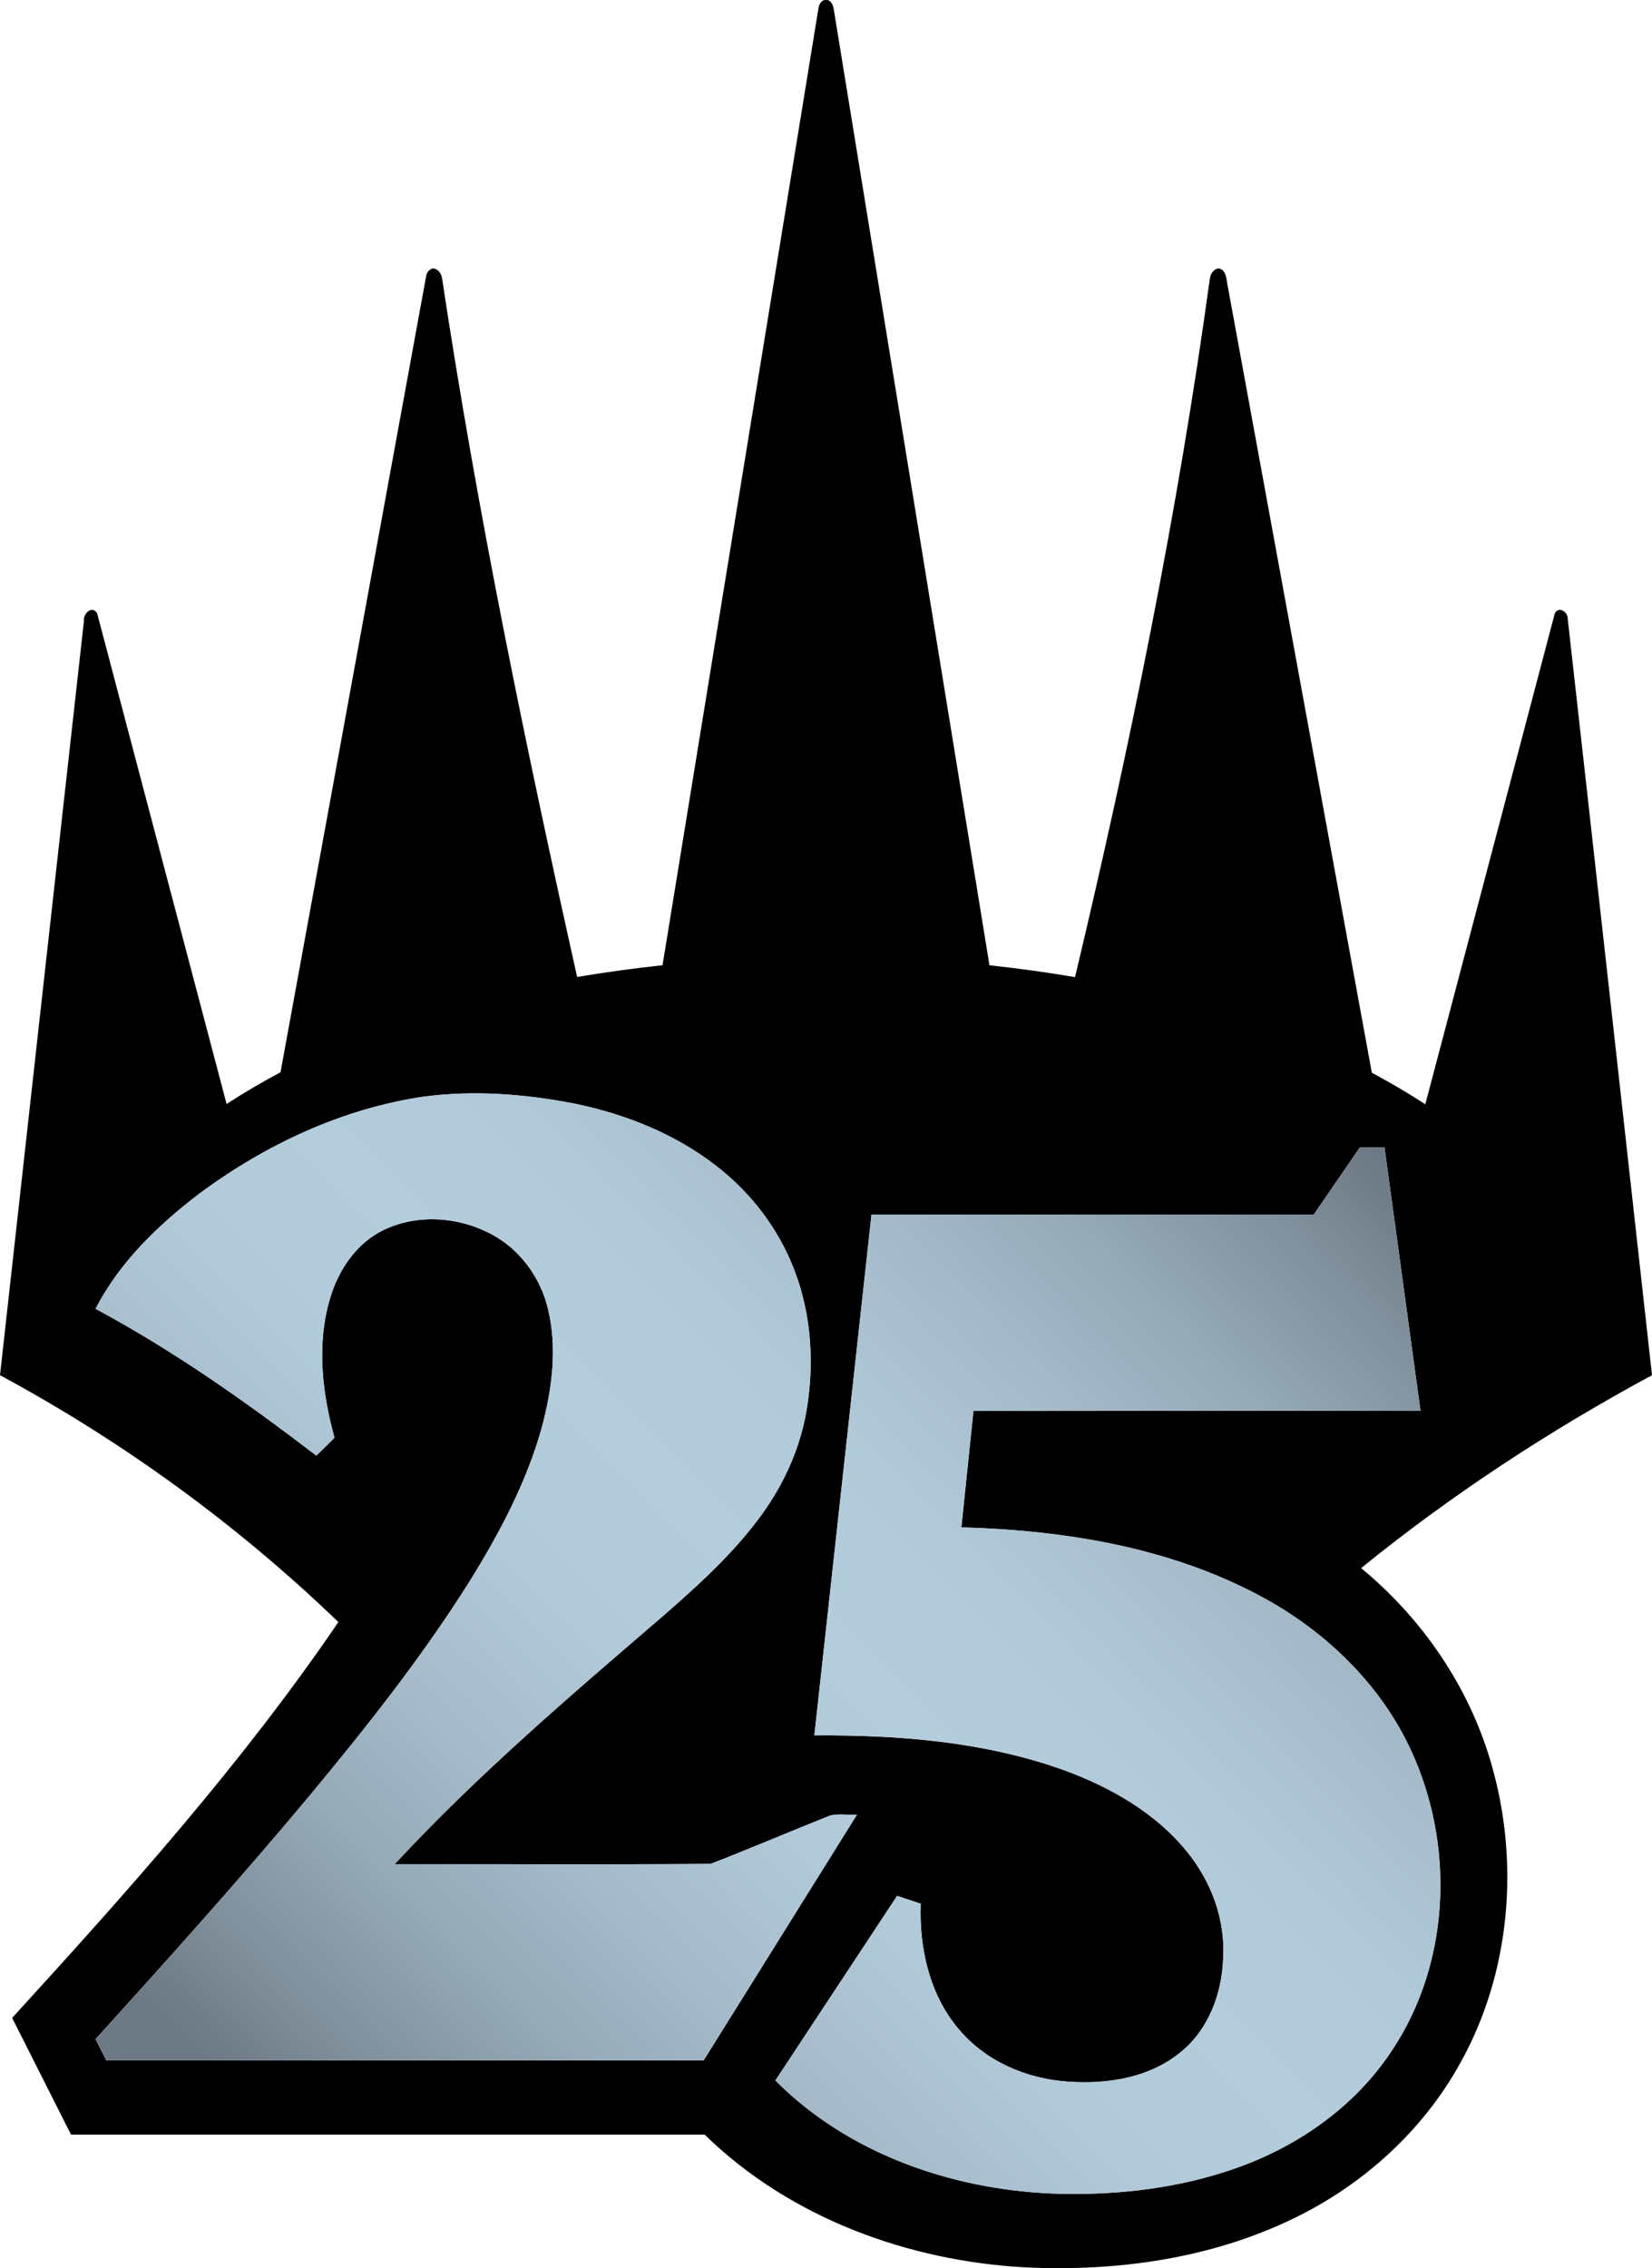 <?xml version="1.0" encoding="UTF-8" standalone="no"?>
<svg xmlns:svg="http://www.w3.org/2000/svg" xmlns="http://www.w3.org/2000/svg" version="1.1" id="Layer_1" x="0px" y="0px" width="630.04px" height="864.983px">
  <g id="g3">
    <g id="g5">
      <path d="M312.17,3.006c0.221-1.34,1.181-3.189,2.791-2.99c2.039-0.24,2.879,2.21,3.069,3.84    c19.75,121.42,39.56,242.83,59.33,364.25c10.92,1.2,21.81,2.69,32.64,4.52c20.971-88.06,39.15-176.87,51.44-266.58    c0.29-1.83,1.61-3.78,3.69-3.65c2.899,1.07,2.529,4.61,3.17,7.07c18.26,99.88,36.619,199.74,54.89,299.62    c6.95,3.74,13.771,7.73,20.399,12.03c16.451-62.37,32.94-124.74,49.361-187.11c1.409-3.08,5.119-0.65,4.949,2.021    c10.801,96.13,21.439,192.28,32.141,288.42c-39.09,21.11-76.421,45.56-110.931,73.56c23.271,19.19,41.091,45.16,49.521,74.2    c11.06,37.75,7.56,80.08-11.74,114.59c-14.28,25.9-37.221,46.58-63.79,59.34c-31.59,15.291-67.36,20.2-102.16,18.541    c-44.771-2.45-89.8-18.95-122.18-50.611c-80.561-0.02-161.11,0-241.67-0.009c-7.49-14.841-14.971-29.681-22.46-44.511    c43.97-48.16,87.66-96.939,124.419-150.96C90.58,581.516,47,549.807,0,524.446c10.631-95.85,21.33-191.7,32-287.54    c-0.449-2.79,3.19-6.35,5.061-2.95c16.439,62.34,32.91,124.7,49.359,187.06c6.67-4.34,13.541-8.35,20.561-12.09    c18.54-101.21,37.02-202.44,55.55-303.65c0.2-1.351,1.12-2.47,2.431-2.9c2.05-0.03,3.319,1.9,3.629,3.72    c13.5,89.48,31.801,178.18,51.521,266.48c10.81-1.82,21.67-3.3,32.57-4.48C272.511,246.396,292.311,124.696,312.17,3.006z     M161.61,418.206c-31.09,4.59-60.38,18.31-85.5,36.94c-15.76,11.989-30.53,26.18-39.66,43.979    c29.761,15.97,57.42,35.5,84.21,55.99c2.32-2.26,4.631-4.53,6.91-6.83c-4.75-17.221-6.9-35.88-1.65-53.25    c3.15-10.71,9.95-20.84,20.17-25.87c12.9-6.3,28.75-5.239,41.271,1.48c10.92,5.739,18.74,16.5,21.61,28.41    c3.66,14.979,1.57,30.72-2.36,45.43c-5.84,20.89-16.11,40.21-27.5,58.56c-18.16,28.9-39.42,55.71-61.2,81.94    c-26.34,31.59-53.869,62.18-81.47,92.67c1.351,2.7,2.71,5.39,4.08,8.09c75.94,0,151.89,0.02,227.84-0.01    c19.47-31.23,38.979-62.44,58.45-93.671c-3.41,0.19-6.93-0.5-10.27,0.32c-15.221,6.061-30.28,12.53-45.551,18.43    c-40.15,0.271-80.31,0.051-120.47,0.101c31.529-34,66.86-64.16,101.979-94.33c12.971-11.33,25.9-22.93,36.32-36.72    c9.2-12.03,15.92-26.07,18.61-41.03c3.26-18.21,2.13-37.43-4.591-54.76c-5.979-15.52-16.43-29.21-29.569-39.359    c-15.7-12.261-34.64-19.811-54.04-23.821C200.32,417.196,180.771,415.686,161.61,418.206z M501.041,463.186    c-56.23-0.009-112.451-0.009-168.671,0c-7.26,66.211-14.53,132.41-21.79,198.621c32.121-0.2,64.83,2.329,95.26,13.279    c17.74,6.51,34.94,16.271,46.94,31.18c9.23,11.341,14.63,26,13.7,40.7c-0.47,13.23-5.5,26.841-15.92,35.42    c-11.98,10.041-28.44,12.601-43.609,11.43c-15.73-1.119-31.431-7.919-41.551-20.279c-11.01-13.101-14.859-30.771-14.26-47.55    c-3-1-6-1.99-9-2.98c-15.49,23.45-30.95,46.93-46.43,70.4c27.59,27.75,66.81,41.45,105.39,43.109c22.3,0.82,44.899-1.43,66.2-8.31    c25.64-8.12,49.319-24.12,64.01-46.95c21.12-32.14,23.33-74.8,8.49-109.93c-11.431-27.52-33.9-49.41-60.051-63.141    c-34.66-18.319-74.299-24.62-113.1-25.719c1.53-14.801,3.07-29.601,4.6-44.401c56.84-0.009,113.67,0,170.5-0.009    c-4.569-33.48-9.13-66.961-13.72-100.431c-3.149-0.01-6.29-0.01-9.43-0.01C512.73,446.126,506.9,454.666,501.041,463.186z"/>
    </g>
  </g>
  <g id="g9">
    <g>
      <linearGradient id="SVGID_1_" gradientUnits="userSpaceOnUse" x1="486.848" y1="304.523" x2="-6.941" y2="798.312">
        <stop offset="0.1" style="stop-color:#6D7984" id="stop14"/>
        <stop offset="0.157" style="stop-color:#7F8F9B" id="stop16"/>
        <stop offset="0.244" style="stop-color:#96AAB8" id="stop18"/>
        <stop offset="0.331" style="stop-color:#A7BDCC" id="stop20"/>
        <stop offset="0.417" style="stop-color:#B1C9D9" id="stop22"/>
        <stop offset="0.5" style="stop-color:#B4CDDD" id="stop24"/>
        <stop offset="0.583" style="stop-color:#B1C9D9" id="stop26"/>
        <stop offset="0.669" style="stop-color:#A7BDCC" id="stop28"/>
        <stop offset="0.756" style="stop-color:#96AAB8" id="stop30"/>
        <stop offset="0.843" style="stop-color:#7F8F9B" id="stop32"/>
        <stop offset="0.9" style="stop-color:#6D7984" id="stop34"/>
      </linearGradient>
      <path fill="url(#SVGID_1_)" d="M316.541,692.386c-15.221,6.061-30.28,12.53-45.551,18.43c-40.15,0.271-80.31,0.051-120.47,0.101    c31.529-34,66.86-64.16,101.979-94.33c12.971-11.33,25.9-22.93,36.32-36.72c9.2-12.03,15.92-26.07,18.61-41.03    c3.26-18.21,2.13-37.43-4.591-54.76c-5.979-15.52-16.43-29.21-29.569-39.359c-15.7-12.261-34.64-19.811-54.04-23.821    c-18.91-3.7-38.46-5.21-57.62-2.69c-31.09,4.59-60.38,18.31-85.5,36.94c-15.76,11.989-30.53,26.18-39.66,43.979    c29.761,15.97,57.42,35.5,84.21,55.99c2.32-2.26,4.631-4.53,6.91-6.83c-4.75-17.221-6.9-35.88-1.65-53.25    c3.15-10.71,9.95-20.84,20.17-25.87c12.9-6.3,28.75-5.239,41.271,1.48c10.92,5.739,18.74,16.5,21.61,28.41    c3.66,14.979,1.57,30.72-2.36,45.43c-5.84,20.89-16.11,40.21-27.5,58.56c-18.16,28.9-39.42,55.71-61.2,81.94    c-26.34,31.59-53.869,62.18-81.47,92.67c1.351,2.7,2.71,5.39,4.08,8.09c75.94,0,151.89,0.02,227.84-0.01    c19.47-31.23,38.979-62.44,58.45-93.671C323.4,692.256,319.881,691.565,316.541,692.386z"/>
      <path fill="url(#SVGID_1_)" d="M539.801,671.326c-11.431-27.52-33.9-49.41-60.051-63.141c-34.66-18.319-74.299-24.62-113.1-25.719    c1.53-14.801,3.07-29.601,4.6-44.401c56.84-0.009,113.67,0,170.5-0.009c-4.569-33.48-9.13-66.961-13.72-100.431    c-3.149-0.01-6.29-0.01-9.43-0.01c-5.87,8.51-11.7,17.05-17.56,25.569c-56.23-0.009-112.451-0.009-168.671,0    c-7.26,66.211-14.53,132.41-21.79,198.621c32.121-0.2,64.83,2.329,95.26,13.279c17.74,6.51,34.94,16.271,46.94,31.18    c9.23,11.341,14.63,26,13.7,40.7c-0.47,13.23-5.5,26.841-15.92,35.42c-11.98,10.041-28.44,12.601-43.609,11.43    c-15.73-1.119-31.431-7.919-41.551-20.279c-11.01-13.101-14.859-30.771-14.26-47.55c-3-1-6-1.99-9-2.98    c-15.49,23.45-30.95,46.93-46.43,70.4c27.59,27.75,66.81,41.45,105.39,43.109c22.3,0.82,44.899-1.43,66.2-8.31    c25.64-8.12,49.319-24.12,64.01-46.95C552.431,749.116,554.641,706.456,539.801,671.326z"/>
    </g>
  </g>
</svg>
